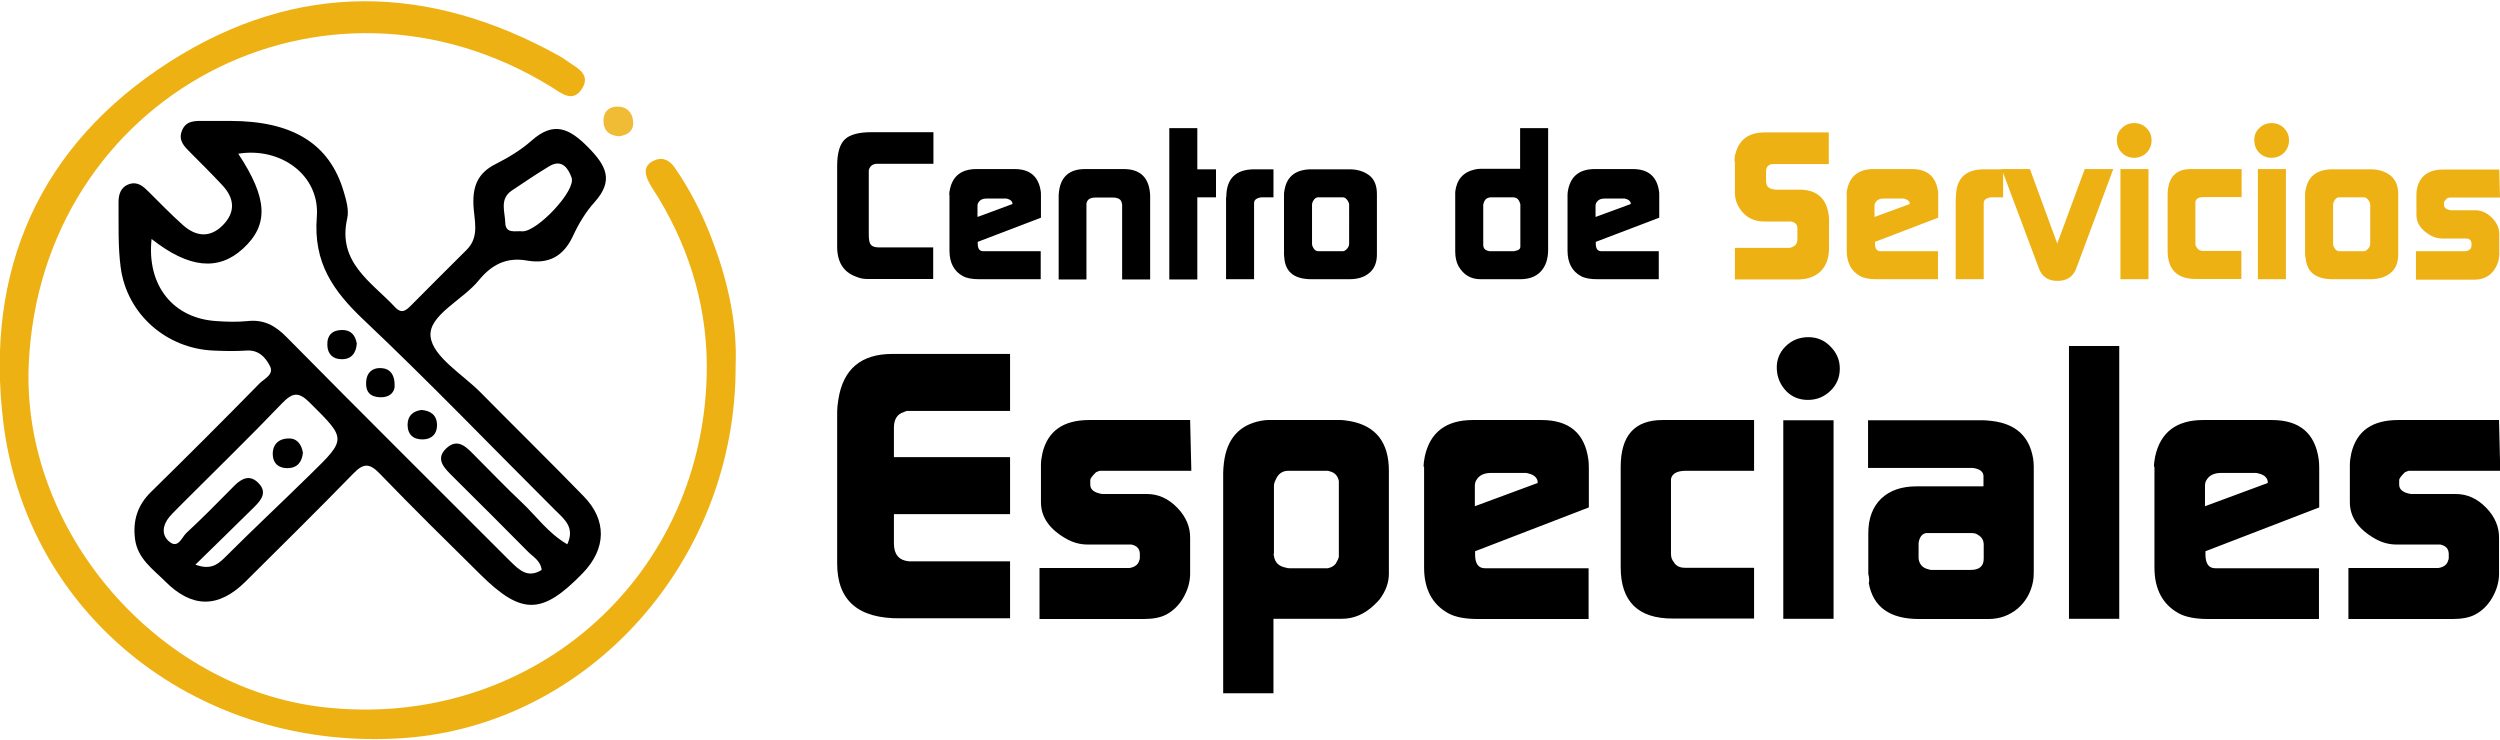 <svg version="1.1" id="Capa_1" xmlns="http://www.w3.org/2000/svg" x="0" y="0" viewBox="0 0 1044 309" style="enable-background:new 0 0 1044 309" xml:space="preserve"><style>.st0{fill:#eeb114}</style><path class="st0" d="M307.2 152.6c.3 81.7-61.4 150.1-138.4 155.6-84.8 6-157.3-50-167.4-131.7-7.9-63.8 15.1-116 69.6-150.8C123.9-8 179.1-7 233.8 23.5c1.2.7 2.4 1.5 3.5 2.3 4 2.7 9.5 5.4 5.7 11.3s-8.5 1.9-12.6-.7C135.1-22.5 16.9 40.2 12 152.2c-3 69.2 53.5 135.1 122.9 143.1 85.3 9.8 157.8-52.3 160.2-138 .8-26.7-6.3-51.8-20.2-74.8-1.3-2.1-2.7-4.1-3.8-6.2-1.8-3.4-2.5-6.9 1.5-9 3.6-1.9 6.7-.8 9.1 2.6 6.8 9.8 12.1 20.4 16.2 31.6 6.4 17 10 34.7 9.3 51.1z"/><path d="M258.6 56.9c-4-.2-6.5-2.2-6.6-6.3-.1-3.6 2-6 5.6-6.1 4-.1 6.6 2.4 6.8 6.3.3 3.8-2.2 5.6-5.8 6.1z" style="fill:#f0bc36"/><path d="M200.8 164c-7.6-7.7-20.1-15-21-23.5-.9-8.9 13.5-15.2 20.2-23.5 5.3-6.5 11.6-9.7 20-8.2 9.1 1.6 15.3-1.7 19.3-10.3 2.3-5 5.3-10 9-14.1 8.1-9 4.9-15.2-2.7-22.9-7.9-8-14.4-11-23.7-2.7-4.4 3.9-9.6 7-14.9 9.7-7.2 3.6-9.6 8.9-9.3 16.9.2 6.3 2.8 13.3-2.8 18.9-7.7 7.6-15.3 15.3-23 23-2.1 2.1-4 4.1-6.9 1-9.9-10.6-24.2-18.7-20-37.1.8-3.5-.4-7.6-1.5-11.3-5.9-19.9-21.3-29.4-47.4-29.4H85.6c-3.9 0-8-.4-9.7 4.3-1.5 4 1.2 6.5 3.7 9 4.4 4.4 8.9 8.9 13.2 13.5 5.1 5.4 5.7 11.2.3 16.7s-11.3 4.8-16.7 0c-4.9-4.4-9.6-9.2-14.3-13.9-2.3-2.3-4.6-4.4-8.2-3.2-3.6 1.3-4.4 4.4-4.4 7.6.1 9.1-.3 18.2.9 27.2 2.6 19.5 19.1 33.9 38.8 34.7 4.5.2 9.1.3 13.6 0 5.1-.4 8 2.7 9.9 6.4 1.9 3.6-2.3 5.3-4.3 7.3-14.9 15.2-30 30.3-45.2 45.2-5.8 5.6-7.8 12.1-6.8 19.9 1.1 8.1 7.4 12.4 12.5 17.5 11.2 11.3 22.3 11.4 33.6.2 15.1-15 30.3-30 45.1-45.2 4.1-4.2 6.6-4.4 10.8-.1 13.8 14.3 28 28.3 42.2 42.3 17.3 17.1 25.8 16.9 42.7-.5 10-10.3 10.2-22.3.3-32.3-14.1-14.5-28.6-28.7-42.8-43.1zm12.9-84.4c5.2-3.5 10.4-7 15.7-10.2 5.5-3.3 8.1 1.4 9.3 4.8 1.9 5.4-14.3 22.5-20.5 22.4-2.9-.3-7.1 1.2-7.2-3.6-.1-4.5-2.5-9.9 2.7-13.4zm-84.1 118.5c-11.9 11.7-24.1 23.1-35.9 34.9-3.3 3.3-6.4 4.9-12.1 2.8 8.9-8.7 16.9-16.5 24.8-24.3 2.9-2.9 5.2-6.1 1.5-9.8-3.5-3.6-6.9-2-10 1.1-6.6 6.7-13.2 13.4-20.1 19.8-1.9 1.8-3.4 6.7-7.1 3.6-3.4-2.8-2.8-6.9 0-10.3 1.8-2.1 3.9-4 5.8-6 13.8-13.8 27.8-27.4 41.3-41.5 4.3-4.4 6.8-5 11.5-.3 15.3 15.2 15.6 15.1.3 30zm107.3 29.2c-7.8-4.5-12.8-11.6-18.9-17.4-6.6-6.2-12.9-12.8-19.3-19.2-3.5-3.5-7.3-8.2-12.3-3.5-5 4.7-.5 8.6 3.1 12.2 10.4 10.3 20.8 20.7 31.1 31.1 2.1 2.1 5.2 3.7 5.6 7.5-5.9 3.7-9.5-.1-13.3-3.8-31.1-31.1-62.3-62.1-93.2-93.4-4.8-4.9-9.6-7.5-16.5-6.7-4.1.4-8.4.3-12.6 0-18.1-1-29.4-14.7-27.3-34.3 15.6 12.3 27.9 13.4 38.1 4.1 11-10 10.4-21.1-1.9-39.7 17.6-2.9 34.2 8.9 32.8 26.4-1.5 19.1 6.8 30.9 19.6 43 27.4 25.9 53.5 53.1 80.2 79.7 3.8 3.7 8 7.1 4.8 14z"/><path d="M149 143.5c-.3 4-2.3 6.6-6.4 6.5-3.5 0-5.8-2.1-5.9-5.8-.2-4.2 2.1-6.4 6.2-6.4 3.6 0 5.5 2.1 6.1 5.7zM176 171.2c3.9.3 6.5 2.2 6.5 6.4 0 3.6-2.2 5.8-5.8 5.9-4.1.1-6.5-2-6.5-6.2.1-3.7 2.2-5.6 5.8-6.1zM164.8 161.6c-.3 2.5-2.3 4.4-6 4.3-4.2-.1-6.2-2.3-5.9-6.5.2-3.7 2.5-5.8 6-5.7 3.8.1 6.1 2.5 5.9 7.9zM126.5 189.1c-.4 3.8-2.3 6.4-6.5 6.4-3.7 0-6-2-6.1-5.7-.1-4.2 2.5-6.6 6.4-6.7 3.5-.2 5.6 2.2 6.2 6zM349.6 103V69.2c0-5.3 1.1-9 3.2-11s5.8-3 11.2-3h25.8v13.2h-23.9c-1.7.2-2.7 1.1-3.1 2.7v26.8c0 1.9.2 3.2.6 3.9.6 1 1.7 1.5 3.3 1.5h23v13.2H362c-1.5 0-3-.3-4.6-1-5.2-1.9-7.8-6.1-7.8-12.5zM396.4 81.4c0-.8.1-1.5.3-2.4 1.2-5.6 4.9-8.4 11.1-8.4h15.9c6.4 0 10 3.1 10.9 9.2.1.4.1 1 .1 1.9v9.2L408.3 101v.8c0 2.1.8 3.1 2.3 3.1h24v11.7H409c-3 0-5.3-.4-6.9-1.3-3.7-2-5.6-5.6-5.6-10.6V81.4zm26.4 3.8v-.4c-.2-.9-1-1.5-2.2-1.8-.2-.1-.4-.1-.6-.1h-8c-1.7 0-2.8.6-3.5 1.8-.2.3-.3.7-.3 1.2v4.7l14.6-5.4zM442.1 116.6v-35c0-.6.1-1.3.2-2.1.9-5.9 4.5-8.9 10.8-8.9h16.2c6.3 0 9.9 3 10.8 8.9.1.8.2 1.5.2 2.1v35.1h-11.7v-31c0-.3 0-.5-.1-.7-.2-1.7-1.5-2.5-3.8-2.5h-7.2c-2.3 0-3.5.8-3.8 2.5v31.7h-11.6zM488.3 116.6V53.5H500v17.2h7.8v11.7H500v34.3h-11.7zM512.1 82.4c0-7.8 3.9-11.7 11.8-11.7h7.9v11.7h-5.1c-2 .3-3 1.1-3 2.4v31.8H512V82.4zM536.2 106.3V81c0-.5.1-1.2.3-2.1 1.1-5.5 4.9-8.2 11.3-8.2h15.7c3.4 0 6.2.9 8.4 2.6C574 75 575 77.6 575 81v25.3c0 3.4-1.1 6-3.2 7.7-2.1 1.8-4.9 2.6-8.4 2.6h-15.7c-6.8 0-10.6-2.7-11.3-8.2l-.2-2.1zm14.3-1.4h10.3c.6 0 1.2-.4 1.8-1.1.6-.7.8-1.4.8-2.1V85.5c0-.6-.3-1.3-.8-2-.6-.7-1.1-1.1-1.8-1.1h-10.3c-.7 0-1.3.3-1.8 1s-.8 1.4-.8 2.1v16.3c0 .7.3 1.4.8 2.1.5.7 1.1 1 1.8 1zM607.7 105.1v-25c.6-5.1 3.3-8.2 8.1-9.3.8-.2 1.6-.3 2.3-.3h16.7v-17h11.7v50.8c0 3.8-1 6.8-3 9s-4.9 3.3-8.7 3.3h-16.5c-4.1 0-7.1-1.8-9.2-5.4-.9-1.6-1.4-3.7-1.4-6.1zm27.1-20c-.4-1.8-1.4-2.7-3.1-2.7h-8.9c-1.8 0-2.9.9-3.3 2.7-.1.1-.1.3-.1.5v16.6c0 1.4.7 2.3 2.2 2.6.1.1.4.1.7.1h9.6c.4 0 .6 0 .7-.1 1.5-.2 2.3-.8 2.3-1.8V85.1zM654.6 81.4c0-.8.1-1.5.3-2.4 1.2-5.6 4.9-8.4 11.1-8.4h15.9c6.4 0 10 3.1 10.9 9.2.1.4.1 1 .1 1.9v9.2L666.4 101v.8c0 2.1.8 3.1 2.3 3.1h24v11.7h-25.6c-3 0-5.3-.4-6.9-1.3-3.7-2-5.6-5.6-5.6-10.6V81.4zm26.4 3.8v-.4c-.2-.9-1-1.5-2.2-1.8-.2-.1-.4-.1-.6-.1h-8.1c-1.7 0-2.8.6-3.5 1.8-.2.3-.3.7-.3 1.2v4.7l14.7-5.4z"/><path class="st0" d="M724.3 67.4c0-1.1.1-2.1.4-3.1 1.5-6 5.6-9 12.2-9h26.8v13.2h-23.3c-1.3 0-2.2.6-2.7 1.7-.1.6-.2 1-.2 1.3v4.1c0 .4 0 .7.1.9.2 1.5 1.3 2.4 3.3 2.6.2.1.5.1.9.1h9.6c6.9 0 10.9 3.2 12.1 9.6.2.9.3 1.8.3 2.5v12.4c0 4.1-1.2 7.3-3.5 9.6-2.4 2.3-5.6 3.4-9.6 3.4h-26.2v-13.2h23l.8-.3c1.5-.5 2.3-1.6 2.3-3.3v-4.4c0-1.8-.9-2.7-2.8-3h-11c-4.5 0-7.9-1.8-10.3-5.4-1.3-2-2-4.2-2-6.6V67.4zM771.1 81.4c0-.8.1-1.5.3-2.4 1.2-5.6 4.9-8.4 11.1-8.4h15.9c6.4 0 10 3.1 10.9 9.2.1.4.1 1 .1 1.9v9.2L783 101v.8c0 2.1.8 3.1 2.3 3.1h24v11.7h-25.6c-3 0-5.3-.4-6.9-1.3-3.7-2-5.6-5.6-5.6-10.6V81.4zm26.4 3.8v-.4c-.2-.9-1-1.5-2.2-1.8-.2-.1-.4-.1-.6-.1h-8.1c-1.7 0-2.8.6-3.5 1.8-.2.3-.3.7-.3 1.2v4.7l14.7-5.4zM816.8 82.4c0-7.8 3.9-11.7 11.8-11.7h7.9v11.7h-5.1c-2 .3-3 1.1-3 2.4v31.8h-11.7V82.4z"/><path class="st0" d="M835.9 70.6h11.8l11.4 31.1 11.5-31.1h11.9L867 112.2c-1.3 3.4-3.9 5.1-7.8 5.1s-6.4-1.7-7.7-5.1l-15.6-41.6zM884 58.9c-.1-2.1.5-3.9 2-5.3 1.4-1.5 3.2-2.2 5.3-2.2 2 0 3.7.7 5.1 2.1 1.4 1.4 2.1 3.1 2.1 5.1 0 2-.7 3.8-2.1 5.2-1.4 1.4-3.2 2.1-5.2 2.1s-3.7-.7-5-2c-1.4-1.3-2.1-3-2.2-5zm1.5 57.7v-46h11.7v46h-11.7zM905.2 104.7V81.5c0-7.2 3.2-10.9 9.7-10.9h21.2v11.7h-15.8c-2 0-3.2.6-3.5 1.9v17.4c0 .8.2 1.4.6 1.8.5.9 1.4 1.4 2.6 1.4h16v11.7h-18.8c-7.9.1-12-3.8-12-11.8zM941.4 58.9c-.1-2.1.5-3.9 2-5.3 1.4-1.5 3.2-2.2 5.3-2.2 2 0 3.7.7 5.1 2.1 1.4 1.4 2.1 3.1 2.1 5.1 0 2-.7 3.8-2.1 5.2-1.4 1.4-3.2 2.1-5.2 2.1s-3.7-.7-5-2c-1.4-1.3-2.1-3-2.2-5zm1.5 57.7v-46h11.7v46h-11.7zM962.6 106.3V81c0-.5.1-1.2.3-2.1 1.1-5.5 4.9-8.2 11.3-8.2h15.7c3.4 0 6.2.9 8.4 2.6 2.1 1.8 3.2 4.3 3.2 7.7v25.3c0 3.4-1.1 6-3.2 7.7s-4.9 2.6-8.4 2.6h-15.7c-6.8 0-10.6-2.7-11.3-8.2l-.3-2.1zm14.3-1.4h10.3c.6 0 1.2-.4 1.8-1.1.6-.7.8-1.4.8-2.1V85.5c0-.6-.3-1.3-.8-2-.6-.7-1.1-1.1-1.8-1.1h-10.3c-.7 0-1.3.3-1.8 1s-.8 1.4-.8 2.1v16.3c0 .7.3 1.4.8 2.1.5.7 1.1 1 1.8 1zM1008.9 116.6v-11.7h20.8c1.3-.2 2.1-.8 2.3-1.8.1-.1.1-.3.1-.4v-.9c0-1.2-.6-2-1.9-2.2H1020c-1.8 0-3.4-.4-5-1.3-3.9-2.2-5.9-5.1-5.9-8.5v-8.6c0-.8.1-1.7.3-2.7 1.2-5.1 4.9-7.7 10.9-7.7h23.4l.3 11.7h-21.2c-.2.1-.5.2-.9.3-.9.9-1.3 1.5-1.3 1.8v1c0 1.1.9 1.9 2.8 2.2h10.3c2.6 0 4.9 1.1 7 3.2 2.1 2.1 3.1 4.5 3 7.1v8.4c-.1 1.9-.6 3.7-1.6 5.4-1 1.7-2.3 3-3.9 3.8-1.3.7-3.1 1.1-5.3 1.1h-24z"/><path d="M349.6 235.3v-63.6c0-1.3.2-2.9.5-4.9 2-12.7 9.5-19 22.6-19h49.1v23.8h-43c-.3 0-.8.2-1.4.5-2.7.8-4.1 3-4.1 6.5v12.3h48.5v23.8h-48.5V227c0 4.5 2.1 7 6.2 7.4h42.3v23.8H376c-17.7.2-26.4-7.5-26.4-22.9zM434.1 258.4v-21.2h37.6c2.3-.4 3.7-1.5 4.1-3.3.1-.2.2-.5.2-.8v-1.7c0-2.2-1.2-3.5-3.5-4h-18.2c-3.2 0-6.2-.8-9-2.4-7.1-4-10.6-9.1-10.6-15.3v-15.5c0-1.5.2-3.1.6-4.9 2.2-9.3 8.7-13.9 19.6-13.9H497l.5 21.2h-38.2c-.4.1-.9.3-1.6.6-1.6 1.6-2.4 2.6-2.4 3.3v1.9c0 2.1 1.7 3.4 5 3.9H479c4.7 0 8.9 1.9 12.6 5.7 3.7 3.8 5.5 8.1 5.4 12.8V240c-.1 3.4-1.1 6.6-2.9 9.7-1.8 3.1-4.2 5.4-7 6.9-2.4 1.3-5.6 1.9-9.6 1.9h-43.4zM510.8 289.5v-91.9c0-1.1.1-2.5.3-4.3 1.2-10 6.4-15.9 15.6-17.6 1.2-.2 2.1-.3 2.8-.3h30.2c1.2 0 2.6.2 4.3.5 10.6 2 16 8.9 16 20.7v43c0 3.7-1.3 7.2-3.8 10.6-.5.6-1.3 1.5-2.4 2.5-4 3.8-8.5 5.7-13.4 5.7h-28.6v31.1h-21zm21.2-57.3c.4 2.8 2.2 4.4 5.2 4.9.2.1.6.2 1.3.2h16c1.4-.3 2.5-.9 3.3-1.9.8-1.4 1.3-2.4 1.3-3v-31.5c-.4-2.2-1.7-3.6-3.9-4.1-.2-.1-.5-.2-.8-.2H538c-2.4 0-4.2 1.2-5.2 3.6-.5.9-.8 1.8-.8 2.7V231c-.2.5-.1.9 0 1.2zM594.5 194.9c0-1.4.2-2.8.5-4.3 2.2-10.1 8.9-15.2 20.1-15.2h28.6c11.6 0 18.1 5.5 19.6 16.5.1.7.2 1.9.2 3.5v16.5L616 230.2v1.4c0 3.8 1.4 5.7 4.1 5.7h43.3v21.2h-46.1c-5.5 0-9.6-.8-12.5-2.4-6.7-3.7-10.1-10.1-10.1-19.1v-42.1zm47.6 6.8v-.8c-.4-1.7-1.7-2.7-3.9-3.2-.3-.1-.7-.2-1.1-.2h-14.5c-3 0-5.1 1.1-6.2 3.2-.3.5-.5 1.3-.5 2.2v8.5l26.2-9.7zM676.8 236.9V195c0-13.1 5.8-19.6 17.5-19.6h38.2v21.2h-28.4c-3.7 0-5.8 1.1-6.3 3.4v31.3c0 1.4.4 2.5 1.1 3.3.9 1.7 2.5 2.5 4.7 2.5h28.9v21.2h-33.8c-14.6.1-21.9-7.1-21.9-21.4zM742 154.3c-.2-3.8 1-7 3.6-9.6 2.6-2.6 5.8-3.9 9.6-3.9 3.6 0 6.7 1.3 9.2 3.9 2.6 2.6 3.9 5.7 3.9 9.2 0 3.7-1.3 6.8-3.9 9.3-2.6 2.5-5.7 3.8-9.4 3.8-3.6 0-6.6-1.2-9-3.6-2.4-2.5-3.8-5.5-4-9.1zm2.7 104.1v-82.9h21v82.9h-21zM780.2 239.6v-16.9c0-6.2 1.8-11 5.4-14.5 3.6-3.4 8.5-5.1 14.7-5.1h28v-4.4c-.1-1.8-1.6-2.9-4.5-3.3h-43.7v-19.9h48.2c.6 0 1.8.1 3.6.3 9.8 1.2 15.5 6.3 17.1 15.5.2 1.3.3 2.5.3 3.6V239c0 1.5-.1 2.7-.3 3.8-.9 4.7-3.1 8.5-6.5 11.4-3.4 2.8-7.4 4.3-12.2 4.3h-28.9c-12.2 0-19.2-5-21-15 .3-.9.2-2.1-.2-3.9zm22.1-3.6c.7.9 1.8 1.5 3.2 1.8.3.1.7.2 1.1.2H823c3.6 0 5.4-1.6 5.4-4.7v-5.8c0-2-.9-3.4-2.7-4.3-.4-.4-1.4-.6-2.8-.6h-18.5c-1.8.3-2.8 1.7-3.2 4.1v6.5c.1 1 .4 1.9 1.1 2.8zM864 258.4V144.5h21v113.9h-21zM899.5 194.9c0-1.4.2-2.8.5-4.3 2.2-10.1 8.9-15.2 20.1-15.2h28.6c11.6 0 18.1 5.5 19.6 16.5.1.7.2 1.9.2 3.5v16.5L921 230.2v1.4c0 3.8 1.4 5.7 4.1 5.7h43.3v21.2h-46.1c-5.5 0-9.6-.8-12.5-2.4-6.7-3.7-10.1-10.1-10.1-19.1v-42.1zm47.5 6.8v-.8c-.4-1.7-1.7-2.7-3.9-3.2-.3-.1-.7-.2-1.1-.2h-14.5c-3 0-5.1 1.1-6.2 3.2-.3.5-.5 1.3-.5 2.2v8.5l26.2-9.7zM980.7 258.4v-21.2h37.6c2.3-.4 3.7-1.5 4.1-3.3.1-.2.2-.5.2-.8v-1.7c0-2.2-1.2-3.5-3.5-4h-18.2c-3.2 0-6.2-.8-9-2.4-7.1-4-10.6-9.1-10.6-15.3v-15.5c0-1.5.2-3.1.6-4.9 2.2-9.3 8.7-13.9 19.6-13.9h42.1l.5 21.2h-38.2c-.4.1-.9.3-1.6.6-1.6 1.6-2.4 2.6-2.4 3.3v1.9c0 2.1 1.7 3.4 5 3.9h18.7c4.7 0 8.9 1.9 12.6 5.7 3.7 3.8 5.5 8.1 5.4 12.8V240c-.1 3.4-1.1 6.6-2.9 9.7-1.8 3.1-4.2 5.4-7 6.9-2.4 1.3-5.6 1.9-9.6 1.9h-43.4z"/></svg>